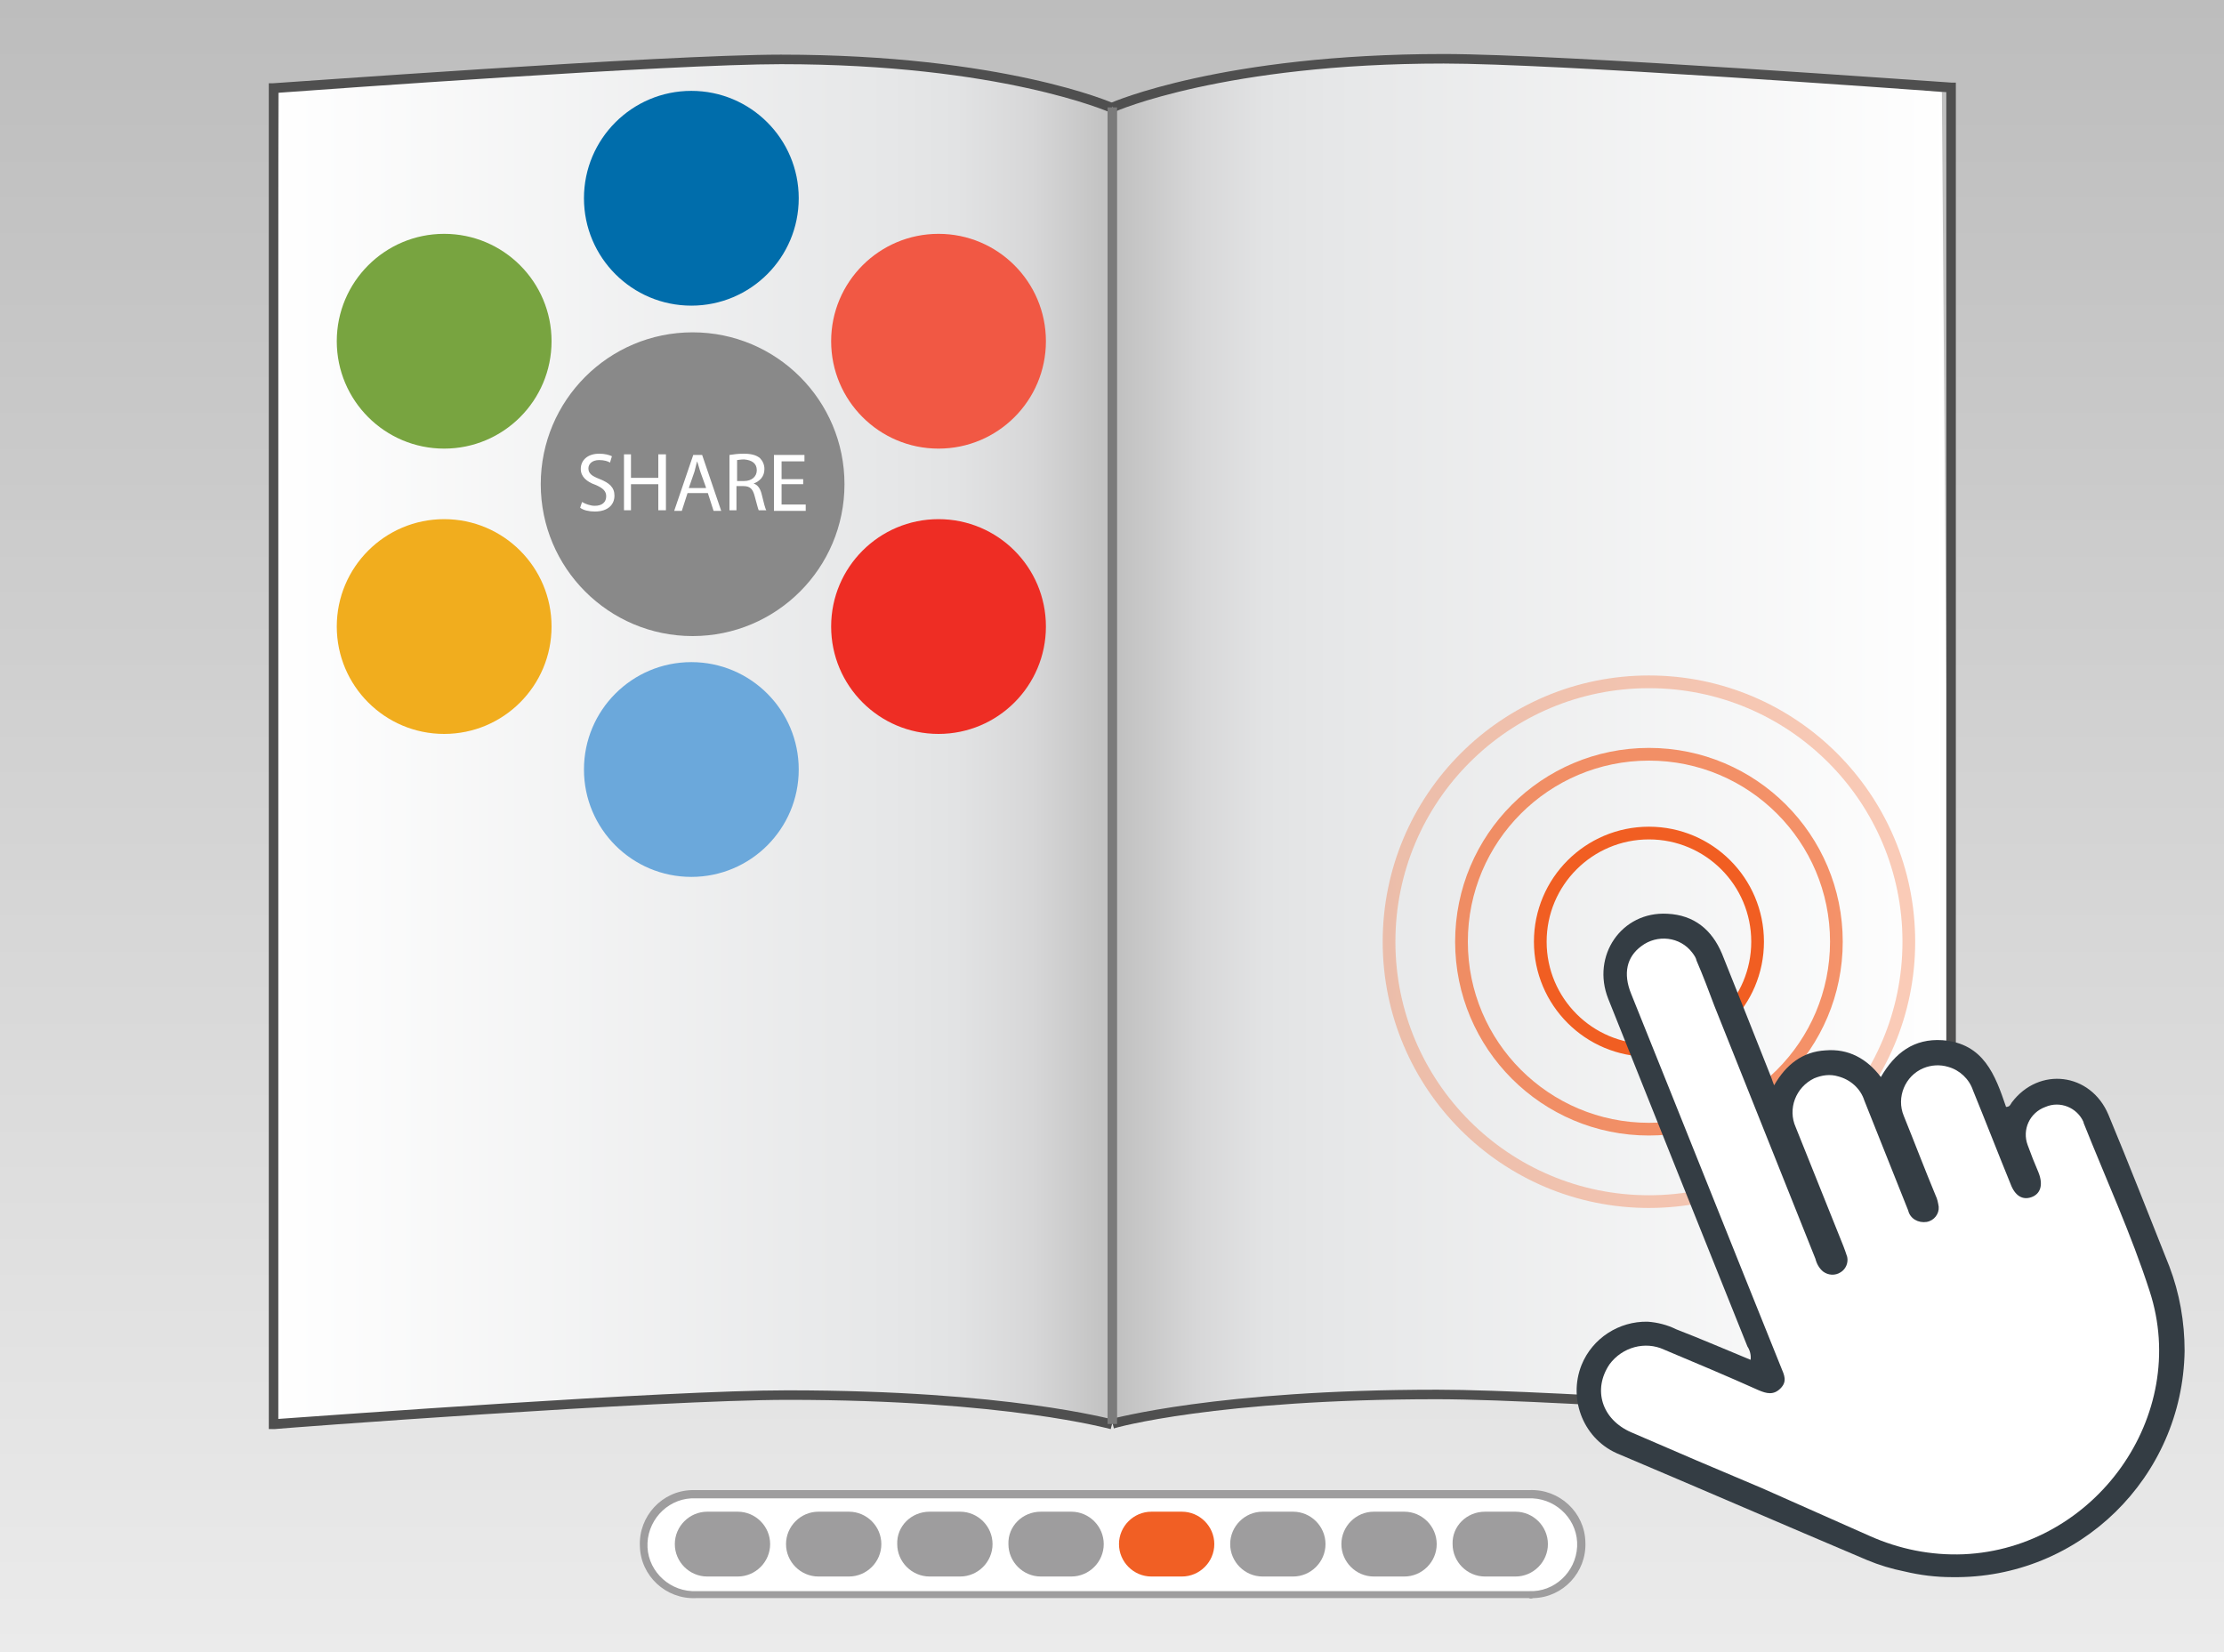 <?xml version="1.0" encoding="utf-8"?>
<!-- Generator: Adobe Illustrator 22.1.0, SVG Export Plug-In . SVG Version: 6.00 Build 0)  -->
<svg version="1.1" id="Layer_1" xmlns="http://www.w3.org/2000/svg" xmlns:xlink="http://www.w3.org/1999/xlink" x="0px" y="0px"
	 viewBox="0 0 350 260" style="enable-background:new 0 0 350 260;" xml:space="preserve">
<rect x="0" y="0" width="350" height="260" fill="#333333" stroke="none"/>
<style type="text/css">
	.st0{fill:url(#SVGID_1_);}
	.st1{fill:url(#SVGID_2_);}
	.st2{fill:url(#SVGID_3_);}
	.st3{fill:#4F4F4F;}
	.st4{fill:#7B7B7B;}
	.st5{fill:#FFFFFF;}
	.st6{fill:#9E9D9E;}
	.st7{fill:#F15F24;}
	.st8{fill:#6BA8DB;}
	.st9{fill:#898989;}
	.st10{fill:#006DAB;}
	.st11{fill:#78A440;}
	.st12{fill:#F1AD1E;}
	.st13{fill:#EE2D24;}
	.st14{fill:#F15844;}
	.st15{enable-background:new    ;}
	.st16{opacity:0.67;fill:none;stroke:#F15E22;stroke-width:2;stroke-miterlimit:10;enable-background:new    ;}
	.st17{fill:none;stroke:#F15E22;stroke-width:2;stroke-miterlimit:10;}
	.st18{opacity:0.32;fill:none;stroke:#F15E22;stroke-width:2;stroke-miterlimit:10;enable-background:new    ;}
	.st19{fill:#343D44;}
</style>
<title>3_touch_hold</title>
<linearGradient id="SVGID_1_" gradientUnits="userSpaceOnUse" x1="175" y1="998" x2="175" y2="738" gradientTransform="matrix(1 0 0 1 0 -738)">
	<stop  offset="0" style="stop-color:#EBEBEB"/>
	<stop  offset="1" style="stop-color:#BDBDBD"/>
</linearGradient>
<rect class="st0" width="350" height="260"/>
<g>
	
		<linearGradient id="SVGID_2_" gradientUnits="userSpaceOnUse" x1="42.3" y1="855.356" x2="174.3" y2="855.356" gradientTransform="matrix(1 0 0 1 0 -738)">
		<stop  offset="0" style="stop-color:#FFFFFF"/>
		<stop  offset="0.74" style="stop-color:#E6E7E8"/>
		<stop  offset="0.82" style="stop-color:#E2E3E4"/>
		<stop  offset="0.91" style="stop-color:#D7D7D8"/>
		<stop  offset="0.99" style="stop-color:#C4C4C4"/>
		<stop  offset="1" style="stop-color:#C2C2C2"/>
	</linearGradient>
	<path class="st1" d="M174.3,224.1c-40-9.4-132,0.8-132,0.8l1.6-210.4c0,0,94.8-12,130.4,2.4"/>
	
		<linearGradient id="SVGID_3_" gradientUnits="userSpaceOnUse" x1="-1306.4" y1="855.356" x2="-1174.4" y2="855.356" gradientTransform="matrix(-1 0 0 1 -999.2 -738)">
		<stop  offset="0" style="stop-color:#FFFFFF"/>
		<stop  offset="0.74" style="stop-color:#E6E7E8"/>
		<stop  offset="0.82" style="stop-color:#E2E3E4"/>
		<stop  offset="0.9" style="stop-color:#D7D7D8"/>
		<stop  offset="0.98" style="stop-color:#C4C4C4"/>
		<stop  offset="1" style="stop-color:#BFBFBF"/>
	</linearGradient>
	<path class="st2" d="M175.2,224.1c40-9.4,132,0.8,132,0.8l-1.6-210.4c0,0-94.8-12-130.4,2.4"/>
	<path class="st3" d="M42.3,224.9V13.1H43c0.6,0,61.5-4.5,79.9-4.5c34.9,0,52.3,7.6,52.4,7.7l-0.6,1.4c-0.2-0.1-17.3-7.6-51.8-7.6
		c-17.2,0-72.2,4-79.1,4.5v208.7c7.3-0.5,61-4.5,80.1-4.5c34.8,0,51,4.6,51.3,4.6l-0.4,1.5c-0.2,0-16.3-4.6-50.8-4.6
		c-20.3,0-80.2,4.5-80.8,4.6H42.3z"/>
	<path class="st3" d="M307.7,224.9l-0.8-0.1c-0.6,0-60.5-4.6-80.8-4.6c-34.6,0-50.7,4.5-50.8,4.6l-0.4-1.5c0.2,0,16.5-4.6,51.3-4.6
		c19.1,0,72.8,4,80.1,4.5V14.5c-6.9-0.5-61.8-4.5-79.1-4.5c-34.5,0-51.6,7.5-51.8,7.6l-0.6-1.4c0.2-0.1,17.6-7.7,52.4-7.7
		c18.4,0,79.3,4.5,79.9,4.5h0.7v211.9H307.7z"/>
	<rect x="174.3" y="16.9" class="st4" width="1.5" height="207.2"/>
	<path class="st5" d="M109.5,235.1h131.1c4.4,0,7.9,3.5,7.9,7.9l0,0c0,4.4-3.5,7.9-7.9,7.9H109.5c-4.4,0-7.9-3.5-7.9-7.9l0,0
		C101.6,238.7,105.1,235.1,109.5,235.1z"/>
	<path class="st6" d="M240.6,251.5H109.5c-4.7,0.2-8.7-3.5-8.8-8.2c-0.2-4.7,3.5-8.7,8.2-8.8c0.2,0,0.4,0,0.7,0h131.1
		c4.7-0.2,8.7,3.5,8.8,8.2c0.2,4.7-3.5,8.7-8.2,8.8C241,251.6,240.8,251.6,240.6,251.5z M109.5,235.8c-4-0.2-7.4,3-7.6,7
		s3,7.4,7,7.6c0.2,0,0.4,0,0.6,0h131.1c4,0.2,7.4-3,7.6-7c0.2-4-3-7.4-7-7.6c-0.2,0-0.4,0-0.6,0H109.5z"/>
	<path class="st6" d="M111.3,237.9h4.8c2.8,0,5.1,2.3,5.1,5.1l0,0c0,2.8-2.3,5.1-5.1,5.1h-4.8c-2.8,0-5.1-2.3-5.1-5.1l0,0
		C106.2,240.2,108.5,237.9,111.3,237.9z"/>
	<path class="st6" d="M128.8,237.9h4.8c2.8,0,5.1,2.3,5.1,5.1l0,0c0,2.8-2.3,5.1-5.1,5.1h-4.8c-2.8,0-5.1-2.3-5.1-5.1l0,0
		C123.7,240.2,126,237.9,128.8,237.9z"/>
	<path class="st6" d="M146.3,237.9h4.8c2.8,0,5.1,2.3,5.1,5.1l0,0c0,2.8-2.3,5.1-5.1,5.1h-4.8c-2.8,0-5.1-2.3-5.1-5.1l0,0
		C141.1,240.2,143.4,237.9,146.3,237.9z"/>
	<path class="st6" d="M163.8,237.9h4.8c2.8,0,5.1,2.3,5.1,5.1l0,0c0,2.8-2.3,5.1-5.1,5.1h-4.8c-2.8,0-5.1-2.3-5.1-5.1l0,0
		C158.6,240.2,160.9,237.9,163.8,237.9z"/>
	<path class="st7" d="M181.2,237.9h4.8c2.8,0,5.1,2.3,5.1,5.1l0,0c0,2.8-2.3,5.1-5.1,5.1h-4.8c-2.8,0-5.1-2.3-5.1-5.1l0,0
		C176.1,240.2,178.4,237.9,181.2,237.9z"/>
	<path class="st6" d="M198.7,237.9h4.8c2.8,0,5.1,2.3,5.1,5.1l0,0c0,2.8-2.3,5.1-5.1,5.1h-4.8c-2.8,0-5.1-2.3-5.1-5.1l0,0
		C193.6,240.2,195.9,237.9,198.7,237.9z"/>
	<path class="st6" d="M216.2,237.9h4.8c2.8,0,5.1,2.3,5.1,5.1l0,0c0,2.8-2.3,5.1-5.1,5.1h-4.8c-2.8,0-5.1-2.3-5.1-5.1l0,0
		C211.1,240.2,213.4,237.9,216.2,237.9z"/>
	<path class="st6" d="M233.7,237.9h4.8c2.8,0,5.1,2.3,5.1,5.1l0,0c0,2.8-2.3,5.1-5.1,5.1h-4.8c-2.8,0-5.1-2.3-5.1-5.1l0,0
		C228.5,240.2,230.8,237.9,233.7,237.9z"/>
	<circle class="st8" cx="108.8" cy="121.1" r="16.9"/>
	<circle class="st9" cx="109" cy="76.2" r="23.9"/>
	<circle class="st10" cx="108.8" cy="31.2" r="16.9"/>
	<circle class="st11" cx="69.9" cy="53.7" r="16.9"/>
	<circle class="st12" cx="69.9" cy="98.6" r="16.9"/>
	<circle class="st13" cx="147.7" cy="98.6" r="16.9"/>
	<circle class="st14" cx="147.7" cy="53.7" r="16.9"/>
	<g class="st15">
		<path class="st5" d="M91.6,79c0.5,0.3,1.3,0.6,2,0.6c1.2,0,1.8-0.6,1.8-1.5c0-0.8-0.5-1.3-1.7-1.8c-1.4-0.5-2.3-1.3-2.3-2.5
			c0-1.4,1.1-2.4,2.9-2.4c0.9,0,1.6,0.2,2,0.4L96,72.8c-0.3-0.2-0.9-0.4-1.7-0.4c-1.2,0-1.7,0.7-1.7,1.3c0,0.8,0.5,1.2,1.8,1.7
			c1.5,0.6,2.3,1.3,2.3,2.6c0,1.4-1,2.5-3.1,2.5c-0.9,0-1.8-0.2-2.3-0.6L91.6,79z"/>
		<path class="st5" d="M99.3,71.5v3.7h4.3v-3.7h1.2v8.8h-1.2v-4.1h-4.3v4.1h-1.1v-8.8H99.3z"/>
		<path class="st5" d="M108.2,77.6l-0.9,2.8h-1.2l3-8.8h1.4l3,8.8h-1.2l-0.9-2.8H108.2z M111.1,76.7l-0.9-2.5
			c-0.2-0.6-0.3-1.1-0.5-1.6h0c-0.1,0.5-0.3,1.1-0.4,1.6l-0.9,2.6H111.1z"/>
		<path class="st5" d="M114.8,71.6c0.6-0.1,1.4-0.2,2.2-0.2c1.2,0,2,0.2,2.6,0.7c0.4,0.4,0.7,1,0.7,1.7c0,1.2-0.7,1.9-1.7,2.3v0
			c0.7,0.2,1.1,0.9,1.3,1.8c0.3,1.2,0.5,2.1,0.7,2.4h-1.2c-0.1-0.2-0.3-1-0.6-2.1c-0.3-1.2-0.7-1.7-1.8-1.7h-1.1v3.8h-1.1V71.6z
			 M115.9,75.7h1.2c1.2,0,2-0.7,2-1.7c0-1.1-0.8-1.6-2-1.7c-0.6,0-0.9,0.1-1.1,0.1V75.7z"/>
		<path class="st5" d="M126.4,76.2H123v3.2h3.8v1h-5v-8.8h4.8v1H123v2.8h3.4V76.2z"/>
	</g>
</g>
<g>
	<circle class="st16" cx="259.5" cy="148.2" r="29.5"/>
	<circle class="st17" cx="259.5" cy="148.2" r="17.1"/>
	<circle class="st18" cx="259.5" cy="148.2" r="40.9"/>
	<g>
		<path class="st19" d="M275.5,214c0.1-0.7-0.1-1.5-0.5-2.1c-7.3-18.2-14.6-36.4-21.9-54.7c-2.7-6.8,2.1-13.8,9.3-13.4
			c4.2,0.2,7,2.5,8.6,6.3c2.6,6.5,5.2,13,7.8,19.6c0.1,0.3,0.2,0.6,0.4,1.1c1.9-3.3,4.5-5.3,8.1-5.5c3.6-0.3,6.5,1.3,8.7,4.2
			c2.2-3.8,5.2-6.1,9.7-5.8c6.5,0.5,8.3,5.5,10,10.5c0.6,0,0.7-0.4,0.9-0.7c4.3-5.7,12.4-4.7,15.2,1.9c3.3,7.9,6.4,15.9,9.6,23.9
			c1.6,4.2,2.4,8.7,2.4,13.3c-0.3,19.9-16.6,35.9-36.6,35.6c-2.5,0-5-0.3-7.5-0.9c-2-0.4-4-1-5.9-1.8c-13-5.5-25.9-11.1-38.9-16.6
			c-5.6-2.2-8.2-8.6-6-14.1c1.7-4.2,5.9-6.9,10.4-6.8c1.5,0.1,3.1,0.5,4.5,1.2C267.7,210.7,271.6,212.4,275.5,214z"/>
		<path class="st5" d="M277.3,234.2c-6.9-2.9-13.7-5.8-20.6-8.8c-4.6-2-6.1-6.7-3.4-10.7c2-2.7,5.6-3.7,8.6-2.3
			c5,2.1,10,4.2,14.9,6.4c1.2,0.5,2.3,0.8,3.4-0.3s0.6-2.1,0.1-3.3c-7.9-19.6-15.7-39.2-23.6-58.8c-1.3-3.2-0.7-5.8,1.6-7.5
			c2.5-1.9,6.1-1.5,8,1c0.3,0.4,0.6,0.8,0.7,1.3c1,2.3,1.9,4.7,2.8,7.1c5.3,13.3,10.6,26.5,15.9,39.8c0.2,0.8,0.6,1.5,1.2,2
			c0.8,0.6,1.9,0.7,2.8,0.1c0.8-0.5,1.2-1.5,1-2.4c-0.2-0.6-0.4-1.2-0.6-1.7c-2.5-6.2-5-12.5-7.5-18.7c-1.3-2.9,0-6.3,2.9-7.7
			c1.2-0.5,2.5-0.7,3.8-0.3c1.9,0.5,3.5,1.9,4.1,3.8c2.3,5.8,4.6,11.5,6.9,17.3c0.3,1.3,1.6,2,2.9,1.8c1.2-0.2,2-1.3,1.9-2.4
			c-0.1-0.6-0.2-1.2-0.5-1.8c-1.7-4.1-3.3-8.3-5-12.5c-1.2-2.9,0.2-6.3,3.1-7.5c1.2-0.5,2.6-0.6,3.9-0.2c1.8,0.5,3.3,1.9,3.9,3.7
			c2,4.9,3.9,9.8,5.9,14.7c0.7,1.9,1.9,2.6,3.3,2.1s1.9-1.9,1.1-3.9c-0.6-1.4-1.2-2.9-1.7-4.3c-0.9-2.4,0.3-5.1,2.8-6l0,0
			c2.3-1,5,0.1,6,2.4v0.1c3.5,8.8,7.5,17.5,10.4,26.5c6.4,19.6-8.6,40.5-29.3,41.4c-5.1,0.2-10.1-0.8-14.8-2.9L277.3,234.2z"/>
	</g>
</g>
</svg>
